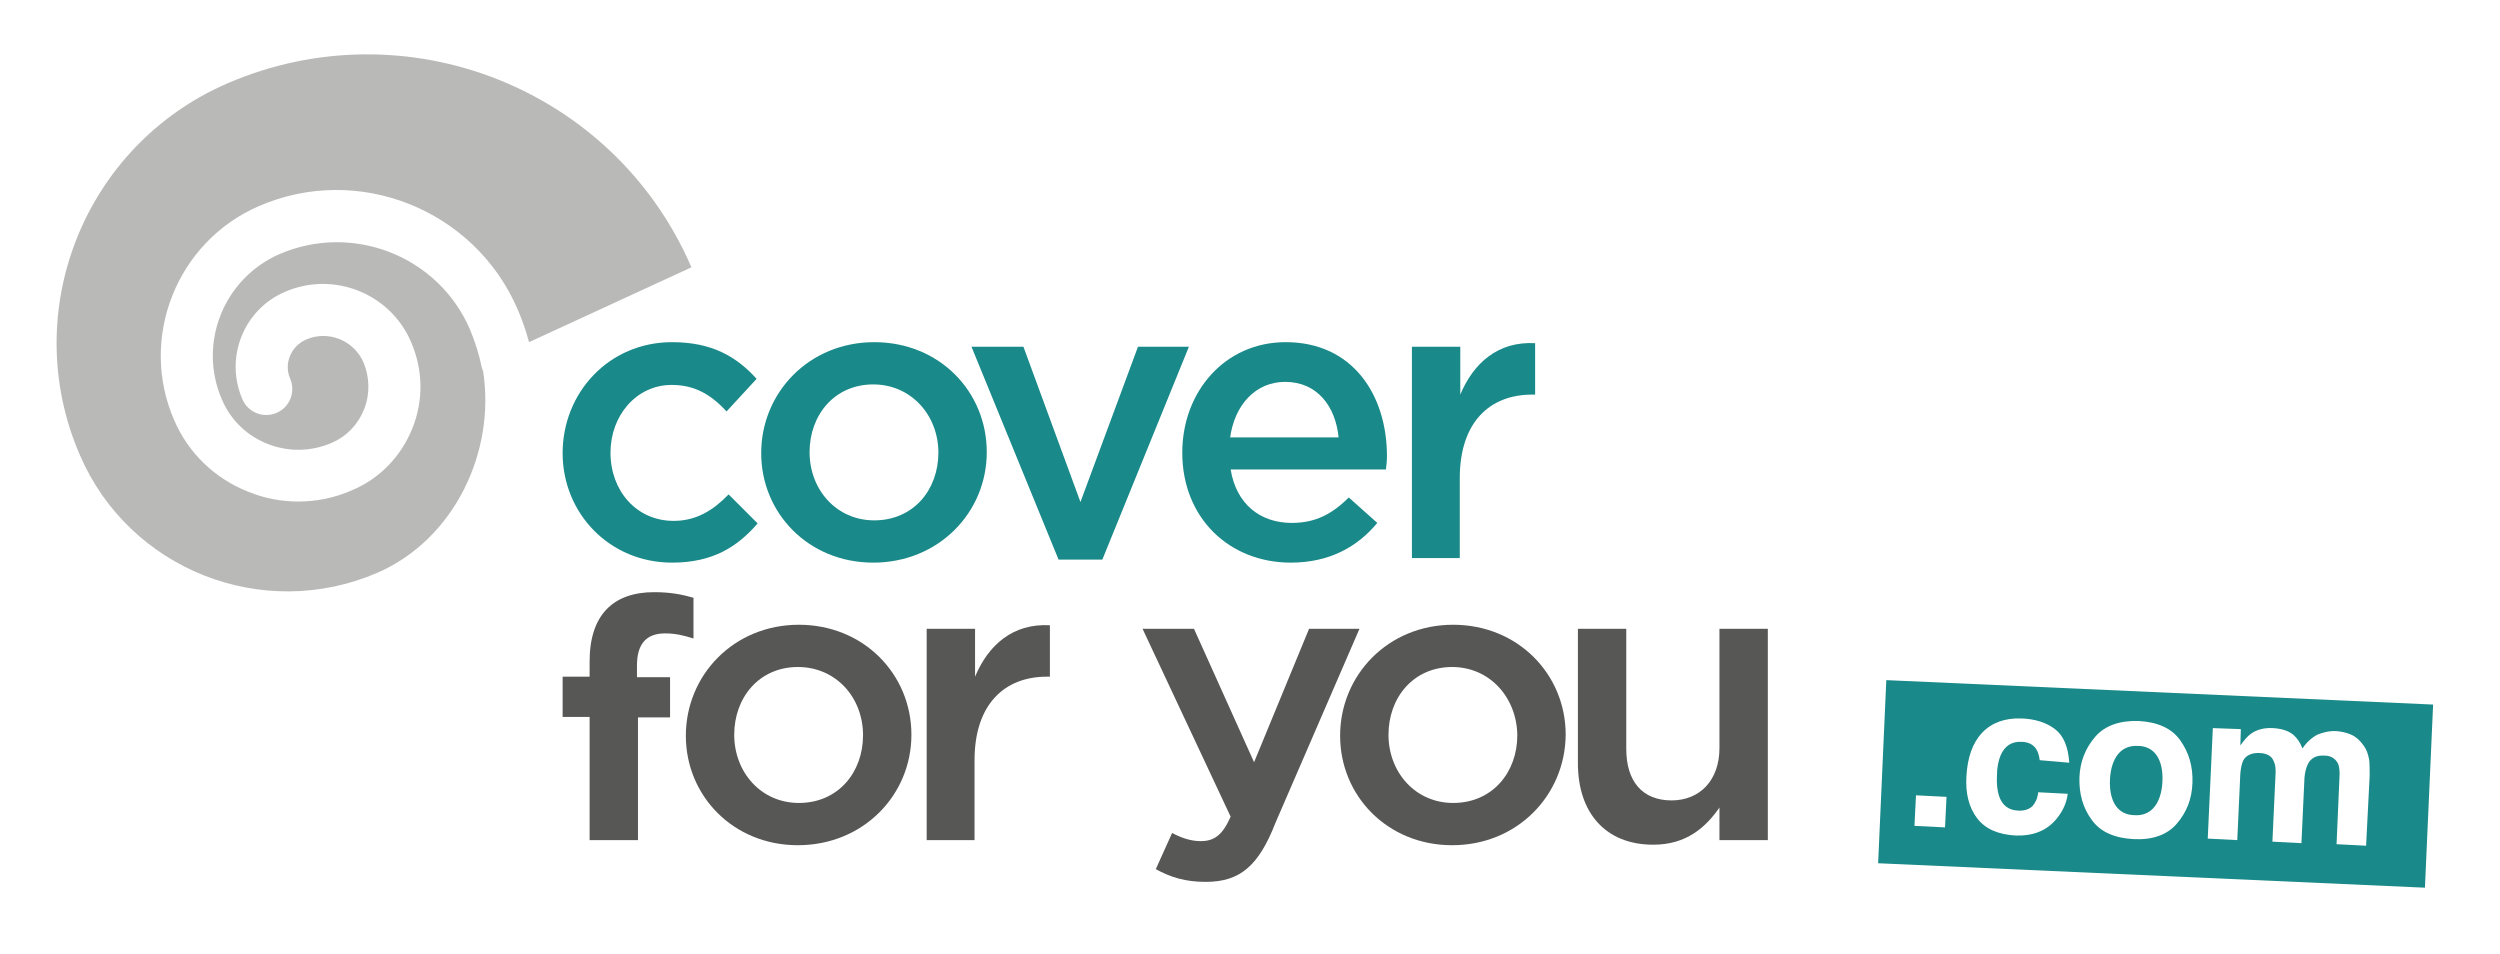 <?xml version="1.0" encoding="utf-8"?>
<!-- Generator: Adobe Illustrator 25.1.0, SVG Export Plug-In . SVG Version: 6.00 Build 0)  -->
<svg version="1.1" id="Layer_1" xmlns="http://www.w3.org/2000/svg" xmlns:xlink="http://www.w3.org/1999/xlink" x="0px" y="0px"
	 viewBox="0 0 491 187.3" style="enable-background:new 0 0 491 187.3;" xml:space="preserve">
<style type="text/css">
	.st0{fill:#FFFFFF;}
	.st1{fill:#198989;}
	.st2{fill:#575756;}
	.st3{fill:#B9B9B8;}
</style>
<polygon class="st0" points="491,195.3 0,195.3 0,0 491,0 "/>
<g>
	<g>
		<path class="st1" d="M132,110.5c-12.3,0-21.5-9.7-21.5-21.5c0-11.9,9.1-21.8,21.5-21.8c7.9,0,12.7,2.9,16.6,7.2l-5.9,6.4
			c-2.9-3.1-6-5.2-10.8-5.2c-6.9,0-12,6-12,13.3c0,7.5,5.1,13.4,12.4,13.4c4.5,0,7.8-2.1,10.8-5.2l5.7,5.7
			C144.9,107.3,140.1,110.5,132,110.5z"/>
		<path class="st1" d="M171.5,110.5c-12.7,0-22-9.7-22-21.5c0-11.9,9.4-21.8,22.2-21.8s22.1,9.7,22.1,21.6S184.3,110.5,171.5,110.5z
			 M171.5,75.5c-7.6,0-12.5,6-12.5,13.3c0,7.4,5.3,13.4,12.7,13.4c7.7,0,12.6-6,12.6-13.3S179,75.5,171.5,75.5z"/>
		<path class="st1" d="M223.5,68.1h10l-17,41.8h-8.6l-17.1-41.8H201l11.2,30.5L223.5,68.1z"/>
		<path class="st1" d="M253.7,102.7c4.6,0,7.9-1.7,11.2-5l5.6,5c-3.9,4.7-9.4,7.8-17,7.8c-12,0-21.3-8.7-21.3-21.6
			c0-12,8.4-21.7,20.3-21.7c13.2,0,19.9,10.4,19.9,22.4c0,0.9-0.1,1.7-0.2,2.6h-30.5C242.8,99,247.5,102.7,253.7,102.7z M262.9,85.9
			c-0.6-6.1-4.2-10.9-10.5-10.9c-5.8,0-9.9,4.5-10.8,10.9H262.9z"/>
		<path class="st1" d="M286.8,109.6h-9.5V68.1h9.5v9.4c2.6-6.2,7.4-10.5,14.7-10.1v10.1h-0.6c-8.3,0-14.2,5.4-14.2,16.4v15.7H286.8z
			"/>
	</g>
	<g>
		<path class="st2" d="M131.6,133v7.9h-6.3V165h-9.5v-24.2h-5.3v-7.9h5.3v-3c0-9.1,4.6-13.6,12.7-13.6c3.3,0,5.6,0.5,7.7,1.1v8
			c-1.9-0.6-3.5-1-5.6-1c-3.6,0-5.5,2-5.5,6.3v2.3L131.6,133L131.6,133z"/>
		<path class="st2" d="M156.7,166c-12.7,0-22-9.7-22-21.5c0-11.9,9.4-21.8,22.2-21.8c12.7,0,22.1,9.7,22.1,21.6
			C179,156.2,169.5,166,156.7,166z M156.7,131c-7.6,0-12.5,6-12.5,13.3c0,7.4,5.3,13.4,12.7,13.4c7.7,0,12.6-6,12.6-13.3
			C169.5,137,164.2,131,156.7,131z"/>
		<path class="st2" d="M191.5,165H182v-41.5h9.5v9.4c2.6-6.2,7.4-10.5,14.7-10.1v10.1h-0.6c-8.3,0-14.2,5.4-14.2,16.4V165H191.5z"/>
		<path class="st2" d="M250.5,161.6c-3.3,8.5-7,11.6-13.7,11.6c-4,0-6.9-0.9-9.8-2.5l3.2-7.1c1.7,0.9,3.6,1.6,5.6,1.6
			c2.7,0,4.3-1.2,5.9-4.8l-17.3-36.9h10.1l11.8,26.2l10.8-26.2h9.9L250.5,161.6z"/>
		<path class="st2" d="M285.2,166c-12.7,0-22-9.7-22-21.5c0-11.9,9.4-21.8,22.2-21.8c12.7,0,22.1,9.7,22.1,21.6
			C307.4,156.2,298,166,285.2,166z M285.2,131c-7.6,0-12.5,6-12.5,13.3c0,7.4,5.3,13.4,12.7,13.4c7.7,0,12.6-6,12.6-13.3
			C297.9,137,292.6,131,285.2,131z"/>
		<path class="st2" d="M337.7,123.5h9.5V165h-9.5v-6.4c-2.7,3.9-6.5,7.3-13,7.3c-9.4,0-14.8-6.3-14.8-16v-26.4h9.5v23.6
			c0,6.4,3.2,10.1,8.9,10.1c5.5,0,9.4-3.9,9.4-10.3V123.5z"/>
	</g>
	<path class="st3" d="M94.6,72.1c-0.5-2.5-1.3-5-2.3-7.4c-6.2-14.4-23-21-37.4-14.8c-11,4.8-16.1,17.6-11.3,28.6
		c1.7,4,4.9,7.1,9,8.7s8.5,1.5,12.5-0.2c3-1.3,5.2-3.6,6.4-6.6c1.2-3,1.1-6.3-0.1-9.2c-1.9-4.4-7-6.4-11.3-4.5
		c-3,1.3-4.4,4.8-3.1,7.7c1.1,2.6-0.1,5.6-2.7,6.7c-2.6,1.1-5.6-0.1-6.7-2.7c-3.5-8.1,0.2-17.6,8.4-21.1c9.5-4.1,20.6,0.3,24.7,9.8
		c2.4,5.5,2.5,11.5,0.3,17S74.6,94,69.1,96.3c-3.4,1.5-7,2.2-10.5,2.2c-3.3,0-6.6-0.6-9.8-1.9C42.2,94,37,89,34.2,82.5
		c-7-16.1,0.5-35,16.6-42c19.5-8.5,42.3,0.6,50.8,20.1c0.9,2.1,1.7,4.3,2.3,6.6l31.9-14.7C120.6,17.3,79.7,1.2,44.6,16.4
		c-28.1,12.2-41.1,44.9-28.9,73c9.7,22.5,35.9,32.8,58.4,23.1c15.2-6.6,23.2-23.8,20.8-39.5C94.8,72.7,94.7,72.4,94.6,72.1z"/>
	
		<rect x="405.4" y="100.2" transform="matrix(4.462938e-02 -0.999 0.999 4.462938e-02 250.672 570.065)" class="st1" width="36" height="107.5"/>
	<g>
		<path class="st0" d="M376.3,156.2l6,0.3l-0.3,6l-6-0.3L376.3,156.2z"/>
		<path class="st0" d="M400.6,149.3c-0.1-0.8-0.3-1.6-0.7-2.2c-0.6-0.9-1.6-1.4-2.9-1.4c-1.9-0.1-3.3,0.8-4.1,2.7
			c-0.4,1-0.7,2.3-0.7,4c-0.1,1.6,0.1,2.9,0.4,3.9c0.6,1.8,1.8,2.8,3.7,2.9c1.3,0.1,2.3-0.3,2.9-0.9c0.6-0.7,1-1.6,1.1-2.7l5.8,0.3
			c-0.2,1.7-0.9,3.3-2.1,4.8c-1.9,2.4-4.6,3.5-8.1,3.4c-3.5-0.2-6-1.3-7.6-3.4c-1.6-2.1-2.3-4.9-2.1-8.2c0.2-3.7,1.2-6.6,3.1-8.6
			s4.5-2.9,7.7-2.8c2.7,0.1,4.9,0.8,6.6,2.1s2.6,3.5,2.8,6.6L400.6,149.3z"/>
		<path class="st0" d="M427.5,161.8c-1.9,2.2-4.8,3.2-8.5,3s-6.5-1.4-8.2-3.8c-1.7-2.3-2.5-5.1-2.4-8.3c0.1-3.1,1.2-5.8,3.1-8
			s4.8-3.2,8.5-3.1c3.7,0.2,6.5,1.4,8.2,3.8c1.7,2.4,2.5,5.1,2.4,8.3C430.5,157,429.4,159.6,427.5,161.8z M423.1,158.5
			c0.9-1.1,1.5-2.8,1.6-5s-0.3-3.9-1.1-5.1c-0.8-1.2-2.1-1.9-3.7-1.9c-1.7-0.1-3,0.5-3.9,1.6s-1.5,2.8-1.6,5s0.3,3.9,1.1,5.1
			c0.8,1.2,2.1,1.9,3.8,1.9C420.9,160.2,422.2,159.6,423.1,158.5z"/>
		<path class="st0" d="M461.8,144.3c0.9,0.4,1.7,1.1,2.4,2.1c0.6,0.8,0.9,1.7,1.1,2.8c0.1,0.7,0.1,1.8,0.1,3.2l-0.7,13.7l-5.8-0.3
			l0.6-13.8c0-0.8-0.1-1.5-0.3-2c-0.5-1-1.4-1.6-2.7-1.6c-1.6-0.1-2.7,0.5-3.3,1.8c-0.3,0.7-0.5,1.5-0.6,2.5l-0.6,12.9l-5.7-0.3
			l0.6-12.9c0.1-1.3,0-2.2-0.3-2.8c-0.4-1.1-1.3-1.6-2.7-1.7c-1.6-0.1-2.7,0.4-3.3,1.4c-0.3,0.6-0.5,1.5-0.6,2.6l-0.6,13.1l-5.8-0.3
			l1-21.7l5.5,0.2l-0.1,3.2c0.8-1.1,1.5-1.9,2.1-2.3c1.1-0.8,2.6-1.2,4.3-1.1c1.7,0.1,3,0.5,4,1.3c0.8,0.7,1.4,1.6,1.8,2.7
			c0.8-1.2,1.8-2.1,2.9-2.7c1.2-0.5,2.5-0.8,3.9-0.7C460,143.7,460.9,143.9,461.8,144.3z"/>
	</g>
</g>
</svg>
